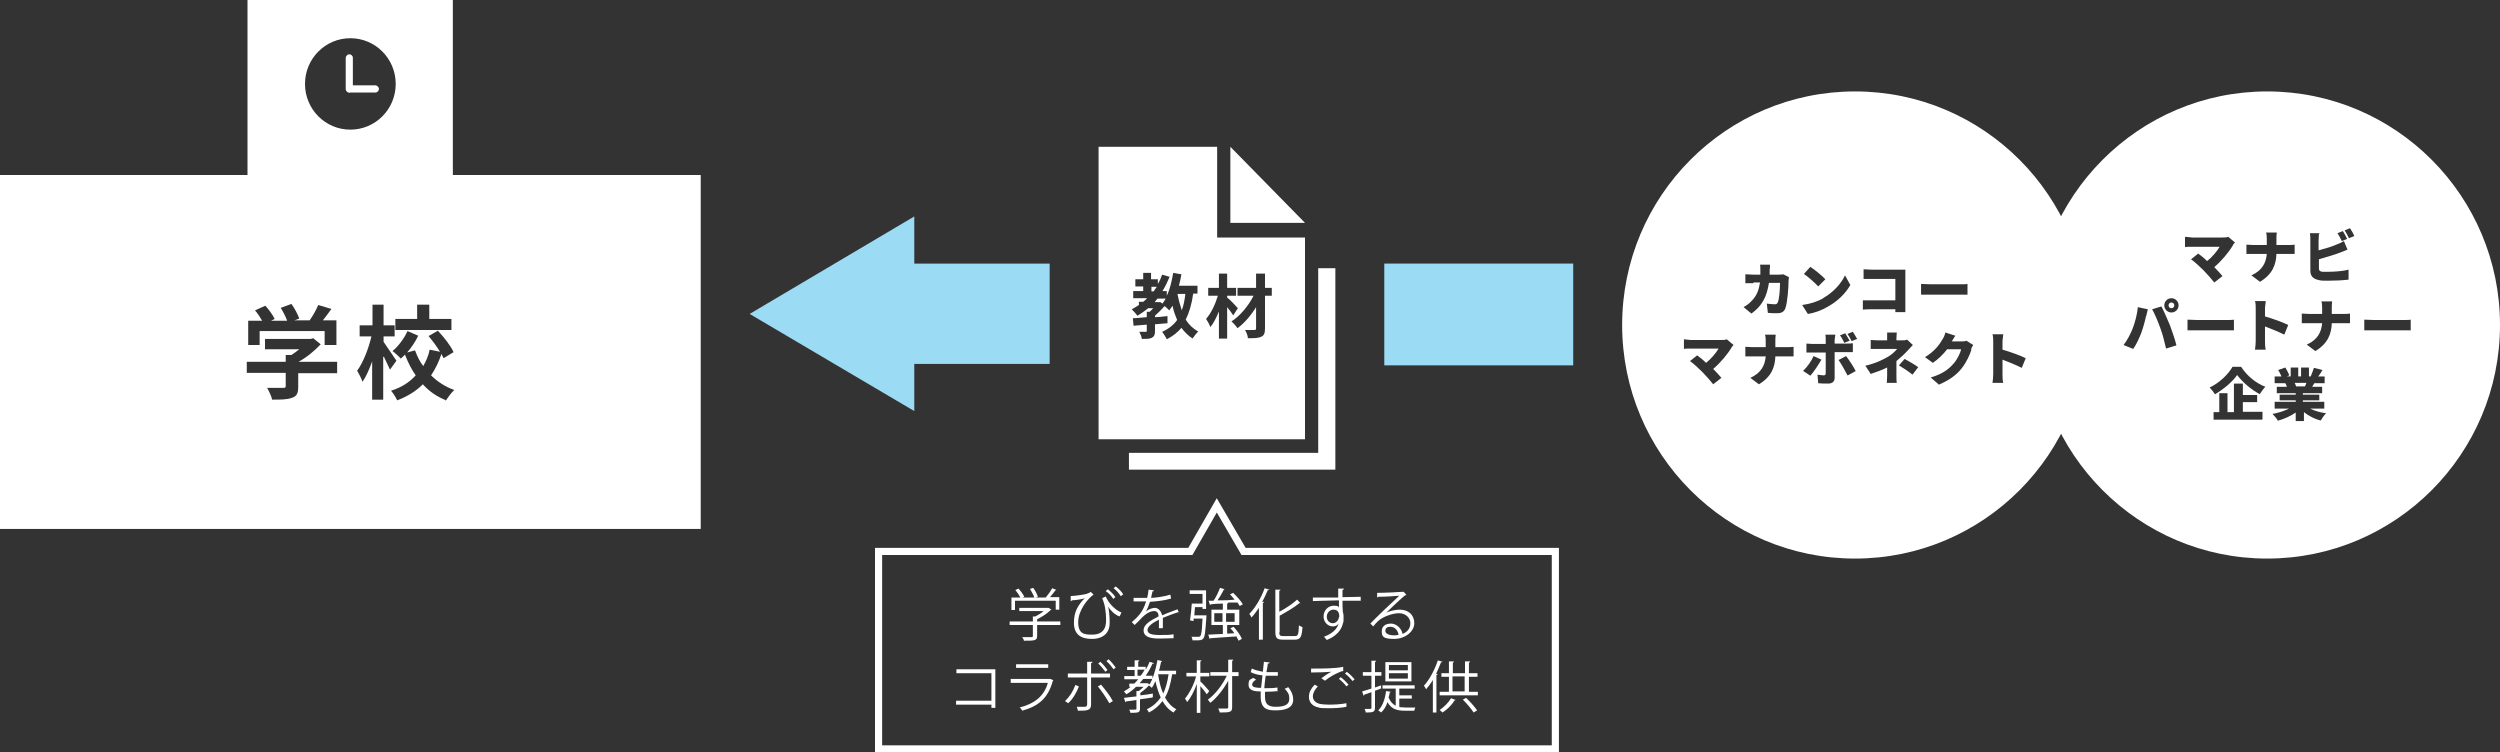 <?xml version="1.0" encoding="UTF-8"?>
<svg id="Layer_1" xmlns="http://www.w3.org/2000/svg" version="1.1" viewBox="0 0 700 210.7">
  <rect x="0" y="0" width="700" height="210.7" fill="#333333" stroke="none"/>
  <!-- Generator: Adobe Illustrator 29.0.1, SVG Export Plug-In . SVG Version: 2.1.0 Build 192)  -->
  <defs>
    <style>
      .st0 {
        fill: #9bdbf4;
      }

      .st1 {
        fill: #fff;
      }

      .st2 {
        fill: none;
        stroke: #fff;
        stroke-miterlimit: 10;
        stroke-width: 2px;
      }
    </style>
  </defs>
  <g>
    <path class="st1" d="M97.9,25.9h7.2c.6,0,1-.5,1-1s-.5-1-1-1h-6.3v-7.7c0-.6-.5-1-1-1s-1,.5-1,1v8.7c0,.4.2.7.5.9.2.1.4.2.7.2Z"/>
    <path class="st1" d="M126.8,49V0h-57.5v49H0v99.1h196.2V49h-69.4ZM116.9,85.3h3.3v4h6.2v3.1h-15.7v-3.1h6.1v-4ZM69.5,89.8h3.9c-.5-.9-1.3-2.1-2-2.9l2.9-1.3c1,1.1,2.1,2.6,2.6,3.7l-1,.5h4.5c-.4-1.1-1.1-2.5-1.8-3.6l3-1.1c.9,1.2,1.8,3,2.2,4.1l-1.4.5h4.3c.9-1.3,1.9-3,2.4-4.3l3.7,1.1c-.8,1.1-1.6,2.2-2.4,3.2h3.8v6.9h-3.3v-3.9h-18.2v3.9h-3.2v-6.9ZM94.5,104.5h-11v3.8c0,1.8-.4,2.7-1.8,3.1-1.3.5-3.1.5-5.5.5-.2-1-.9-2.4-1.4-3.3,1.8,0,3.9,0,4.5,0,.6,0,.7-.1.7-.5v-3.7h-10.9v-3.1h10.9v-1.9h1.6c.7-.5,1.5-1,2.2-1.6h-9.6v-2.9h12.8l.7-.2,2.1,1.7c-1.6,1.7-3.8,3.6-6.2,4.9h10.8v3.1ZM85.4,23.5c0-7.1,5.7-12.8,12.7-12.8s12.7,5.7,12.7,12.8-5.7,12.8-12.7,12.8-12.7-5.7-12.7-12.8ZM107.3,99.9v12h-3.1v-10.7c-.8,2.2-1.7,4.3-2.7,5.7-.3-.9-1-2.3-1.5-3.1,1.7-2.3,3.2-6.2,4-9.6h-3.3v-3.1h3.6v-5.8h3.1v5.8h3.1v3.1h-3.1v1.5c.8,1.1,3,4.5,3.6,5.3l-1.8,2.5c-.4-.9-1.1-2.3-1.7-3.6ZM124.7,112c-2.5-1-4.6-2.5-6.3-4.4-1.9,1.9-4.3,3.4-7.2,4.5-.3-.8-1.2-2.1-1.7-2.7,2.9-.9,5.2-2.4,6.9-4.3-1.2-1.7-2.2-3.7-3-5.8-.4.4-.8.8-1.2,1.1-.5-.6-1.6-1.6-2.3-2.1,1.7-1.4,3.3-3.6,4.2-5.6l3,1.3c-.8,1.7-1.9,3.3-3.1,4.7l2.2-.6c.6,1.6,1.3,3.1,2.3,4.4.8-1.4,1.5-2.9,1.8-4.6l2.9.6c-.9-1.5-2.1-3.1-3.2-4.4l2.6-1.5c1.7,1.8,3.6,4.2,4.4,6l-2.8,1.7c-.2-.4-.4-.8-.6-1.2-.7,2.2-1.7,4.2-2.9,6,1.8,1.8,4,3.2,6.5,4.1-.8.7-1.8,2.1-2.4,3Z"/>
  </g>
  <g>
    <g>
      <circle class="st1" cx="608" cy="85.5" r=".8"/>
      <path class="st1" d="M634.8,25.6c-36,0-65.2,29.3-65.2,65.4s29.2,65.4,65.2,65.4,65.2-29.3,65.2-65.4-29.2-65.4-65.2-65.4ZM656,64.7c.4.6.9,1.6,1.2,2.2l-1.5.6c-.3-.7-.8-1.6-1.2-2.2l1.5-.6ZM649.3,65.5c0,.5-.1,1.4-.1,1.9v2.7c1.9-.5,3.9-1.1,5.2-1.7.6-.2,1.2-.5,1.9-.9l1,2.4c-.7.3-1.5.6-2,.8-1.5.6-4,1.3-6,1.9v2.6c0,.6.3.8,1,.9.5,0,1,0,1.7,0,1.6,0,4.3-.2,5.6-.6v2.8c-1.6.2-4,.3-5.7.3s-2,0-2.7-.2c-1.5-.3-2.3-1.1-2.3-2.6v-8.6c0-.3,0-1.3-.1-1.9h2.8ZM629,68.5c.6,0,1.2.1,1.9.1h3.8v-1.5c0-.6,0-1.4-.2-2h3c-.1.6-.1,1.5-.1,2v1.5h3.2c.8,0,1.5,0,1.9-.1v2.6c-.4,0-1.2,0-1.9,0h-3.2c-.1,3-1.1,5.7-4.6,7.8l-2.4-1.8c3.1-1.4,4.1-3.6,4.3-6h-3.7c-.7,0-1.4,0-2,0v-2.7ZM600.9,88.4c-.2,1.2-.8,3.3-1.3,4.7-.6,1.6-1.5,3.5-2.3,4.6l-2.7-1.1c1-1.3,1.9-3,2.5-4.5.7-1.8,1.3-4,1.5-6.1l2.8.6c-.1.5-.4,1.5-.4,1.8ZM606.5,97.6c-.5-2-.9-3.9-1.6-5.7-.6-1.7-1.6-4.1-2.3-5.3l2.6-.8c.7,1.3,1.8,3.9,2.4,5.3.5,1.4,1.4,3.9,1.8,5.6l-2.9.9ZM608,87.5c-1.1,0-2-.9-2-2s.9-2,2-2,2,.9,2,2-.9,2-2,2ZM611.9,66.3c.4,0,1.4.2,1.9.2h8.4c.7,0,1.3,0,1.7-.2l1.9,1.6c-.3.3-.5.5-.6.8-1.1,1.9-3.2,4.4-5.2,6.1.9.9,1.7,1.8,2.3,2.5l-2.3,1.8c-.7-.9-2.1-2.5-3.1-3.5-.9-.9-2.4-2.3-3.4-3l2-1.6c.7.5,1.6,1.2,2.5,2.1,1.5-1.2,2.8-2.8,3.5-4h-7.8c-.6,0-1.6,0-1.9.1v-2.7ZM612.5,92.5v-3c.6,0,2,.1,2.7.1h8.4c.7,0,1.5,0,1.9-.1v3c-.4,0-1.3,0-1.9,0h-8.4c-.9,0-2.1,0-2.7,0ZM633.3,117.5h-13.5v-2.1h1.6v-5.3h2.3v5.3h1.8v-8h2.5v3.2h4v2h-4v2.7h5.5v2.1ZM632.8,110.4c-2.5-1.3-5-3.5-6.4-5.4-1.3,1.9-3.7,3.9-6.2,5.4-.3-.5-1-1.4-1.5-1.9,2.8-1.3,5.3-3.8,6.4-5.8h2.4c1.7,2.6,4.2,4.6,6.8,5.6-.6.6-1.1,1.4-1.6,2.1ZM634.2,91.4v4.1c0,.4,0,1.7.2,2.4h-3c.1-.7.2-1.7.2-2.4v-9.1c0-.6,0-1.5-.2-2.1h3c0,.6-.2,1.3-.2,2.1v2.2c2.1.6,5.2,1.7,6.5,2.4l-1.1,2.7c-1.6-.8-3.8-1.7-5.4-2.3ZM650.1,117.8c-1.9-.4-3.6-1.3-5-2.4v2.5h-2.3v-2.4c-1.4,1-3.2,1.8-5,2.3-.3-.6-1-1.4-1.5-1.9,1.6-.3,3.3-.8,4.6-1.5h-4v-1.9h5.9v-.4h-4.5v-1.6h4.5v-.4h-5.3v-1.8h2.8c0-.3-.3-.7-.4-1h-3v-1.9h1.9c-.2-.6-.6-1.2-.9-1.8l2-.7c.4.7.9,1.6,1.1,2.2l-.7.3h1.1v-2.5h2.1v2.5h.8v-2.5h2.2v2.5h1-.5c.3-.8.7-1.7.9-2.4l2.4.6c-.4.7-.8,1.3-1.2,1.8h1.8v1.9h-2.9c-.2.4-.4.7-.6,1h2.8v1.8h-5.4v.4h4.6v1.6h-4.6v.4h6v1.9h-4c1.2.6,2.8,1.1,4.5,1.3-.5.5-1.2,1.5-1.5,2.1ZM658,90.5c-.4,0-1.2,0-1.9,0h-3.2c-.1,3-1.1,5.7-4.6,7.8l-2.4-1.8c3.1-1.4,4.1-3.6,4.3-6h-3.7c-.7,0-1.4,0-2,0v-2.7c.6,0,1.2.1,1.9.1h3.8v-1.5c0-.6,0-1.4-.2-2h3c-.1.6-.1,1.5-.1,2v1.5h3.2c.8,0,1.5,0,1.9-.1v2.6ZM657.7,66.7c-.3-.7-.8-1.6-1.2-2.2l1.5-.6c.4.6,1,1.6,1.2,2.2l-1.5.6ZM675,92.5c-.4,0-1.3,0-1.9,0h-8.4c-.9,0-2.1,0-2.7,0v-3c.6,0,2,.1,2.7.1h8.4c.7,0,1.5,0,1.9-.1v3Z"/>
      <path class="st1" d="M645.8,107.2h-3.3c.2.3.3.7.4,1h-.2s2.7,0,2.7,0c.1-.3.3-.7.4-1Z"/>
    </g>
    <path class="st1" d="M519.4,25.6c-36,0-65.2,29.3-65.2,65.4s29.2,65.4,65.2,65.4,65.2-29.3,65.2-65.4-29.2-65.4-65.2-65.4ZM507,74.8c1.1.7,3.2,2.4,4.1,3.4l-2,2c-.8-.9-2.8-2.7-4-3.5l1.8-2ZM484.9,97.2c-1.1,1.9-3.2,4.4-5.2,6.1.9.9,1.7,1.8,2.3,2.5l-2.3,1.8c-.7-.9-2.1-2.5-3.1-3.5-.9-.9-2.4-2.3-3.4-3l2-1.6c.7.5,1.6,1.2,2.5,2.1,1.5-1.2,2.8-2.8,3.5-4h-7.8c-.6,0-1.6,0-1.9.1v-2.7c.4,0,1.4.2,1.9.2h8.4c.7,0,1.3,0,1.7-.2l1.9,1.6c-.3.3-.5.5-.6.8ZM490.9,79.3c-.5,0-1.5,0-2.2,0v-2.5c.7,0,1.6.1,2.2.1h2c0-.4,0-.8,0-1.3s0-1.2-.1-1.5h2.8c0,.4,0,1.1-.1,1.5,0,.4,0,.9,0,1.3h2.5c.4,0,.9,0,1.3-.1l1.6.8c0,.3-.1.7-.1.9,0,1.8-.3,6.2-.9,7.8-.3.9-1,1.4-2.2,1.4s-1.9,0-2.7-.1l-.3-2.6c.7.1,1.6.2,2.2.2s.7-.2.9-.6c.4-.9.6-3.6.6-5.4h-3.1c-.6,4-2,6.5-4.9,8.6l-2.2-1.8c.7-.4,1.6-1,2.3-1.8,1.4-1.4,2-3.1,2.3-5.1h-1.8ZM502.2,99.8c-.4,0-1.2,0-1.9,0h-3.2c-.1,3-1.1,5.7-4.6,7.8l-2.4-1.8c3.1-1.4,4.1-3.6,4.3-6h-3.7c-.7,0-1.4,0-2,0v-2.7c.6,0,1.2.1,1.9.1h3.8v-1.5c0-.6,0-1.4-.2-2h3c-.1.6-.1,1.5-.1,2v1.5h3.2c.8,0,1.5,0,1.9-.1v2.6ZM510.6,83.4c2.8-1.6,5-4.1,6-6.3l1.5,2.7c-1.3,2.3-3.5,4.5-6.2,6-1.6,1-3.7,1.8-5.7,2.1l-1.6-2.5c2.3-.3,4.4-1,5.9-1.9ZM516.7,93.4c.4.6.9,1.5,1.2,2l-1.5.6c-.3-.6-.7-1.5-1.2-2.1l1.5-.6ZM504.9,103.8c1.1-1,2.3-2.7,2.9-4.1l2.2,1c-.8,1.4-2.2,3.5-3.1,4.5l-2.1-1.4ZM513.7,105.8c0,1-.6,1.6-1.8,1.6s-1.9,0-2.8-.1l-.2-2.4c.7.1,1.3.2,1.7.2s.5-.1.6-.5c0-.4,0-5.2,0-5.9h-3.8c-.5,0-1.2,0-1.6,0v-2.5c.5,0,1.1.1,1.6.1h3.8v-1.1c0-.4,0-1.2-.1-1.5h2.8c0,.2-.2,1.1-.2,1.5v1h3.4c.5,0,1.3,0,1.7-.1v2.5c-.5,0-1.2,0-1.7,0h-3.4v7.2ZM517.3,105.1c-.7-1.4-1.8-3.3-2.5-4.3l2.1-1.1c.8,1,2.1,3,2.7,4.2l-2.2,1.2ZM518.5,95.6c-.3-.7-.8-1.5-1.2-2.1l1.5-.6c.4.6.9,1.5,1.2,2l-1.5.6ZM521.6,84.1c.6,0,1.3,0,2.1,0h7v-6h-6.8c-.7,0-1.6,0-2.1,0v-2.7c.6,0,1.5.1,2.1.1h8.1c.5,0,1.3,0,1.5,0,0,.4,0,1.1,0,1.6v8.2c0,.5,0,1.4,0,2.1h-2.8c0-.3,0-.5,0-.8h-6.9c-.6,0-1.6,0-2.2.1v-2.7ZM528.3,107.4c0-.4.1-1.5.1-2.2v-2.3c-1.4.7-3.1,1.3-4.6,1.8l-1.5-2.3c3.1-.7,5.1-1.8,6.5-2.6,1.1-.7,1.9-1.5,2.4-2.1h-5.3c-.6,0-1.6,0-2.1,0v-2.5c.6,0,1.5.1,2.1.1h2.5v-.7c0-.5,0-1.1,0-1.5h2.7c0,.4-.1,1-.1,1.5v.7h1.5c.6,0,1.1,0,1.5-.2l1.6,1.5c-.5.5-1,1.1-1.4,1.5-.8.9-2,2-3.2,3v3.9c0,.7,0,1.7.1,2.2h-2.7ZM535.5,104.9c-1.4-1.1-2.5-1.8-3.8-2.6l1.6-1.8c1.4.8,2.2,1.2,3.8,2.3l-1.6,2.1ZM537.9,79.5c.6,0,2,.1,2.7.1h8.4c.7,0,1.5,0,1.9-.1v3c-.4,0-1.3,0-1.9,0h-8.4c-.9,0-2.1,0-2.7,0v-3ZM552,97.9c-.4,1.3-1.3,3.4-2.7,5.2-1.5,1.9-3.4,3.3-6.4,4.6l-2.3-2c3.4-1,5.1-2.4,6.4-3.9,1-1.1,1.9-2.9,2.1-4h-3.9c-1.1,1.4-2.5,2.8-4,3.8l-2.2-1.6c2.8-1.7,4.1-3.6,4.9-5,.3-.4.7-1.3.8-1.9l2.8.9c-.4.5-.7,1.2-1,1.6h2.5c.5,0,1.2,0,1.6-.2l1.9,1.2c-.2.3-.5.8-.6,1.3ZM560.7,100.7v4.1c0,.4,0,1.7.2,2.4h-3c.1-.7.2-1.7.2-2.4v-9.1c0-.6,0-1.5-.2-2.1h3c0,.6-.2,1.3-.2,2.1v2.2c2.1.6,5.2,1.7,6.5,2.4l-1.1,2.7c-1.6-.8-3.8-1.7-5.4-2.3Z"/>
  </g>
  <polygon class="st0" points="256 73.8 256 60.6 209.9 87.9 256 115.1 256 101.9 293.9 101.9 293.9 73.8 256 73.8"/>
  <rect class="st0" x="387.6" y="73.8" width="52.9" height="28.5"/>
  <g>
    <polygon class="st1" points="369.1 75.1 369.1 126.8 316.1 126.8 316.1 131.5 373.9 131.5 373.9 75.1 369.1 75.1"/>
    <polygon class="st1" points="365.4 62.4 344.5 41.1 344.5 62.4 365.4 62.4"/>
    <g>
      <path class="st1" d="M322.4,80.3v1.3h.6c.3-.4.6-.9.9-1.3h-1.5Z"/>
      <path class="st1" d="M330.9,86.9c.5-1.3.8-2.9,1-4.6h-2.2c.3,1.6.7,3.1,1.2,4.6Z"/>
      <path class="st1" d="M323.3,84.6h1.5c0-.1.7.4.7.4.3-.4.6-.9.9-1.4h-2.3c-.3.3-.5.7-.8,1Z"/>
      <path class="st1" d="M349.3,66.5h-8.5v-25.4h-33.2v81.9h57.8v-56.5h-16.1ZM334.1,94.9c-1.3-.8-2.4-1.9-3.3-3.1-1.1,1.3-2.4,2.3-4.1,3.2-.2-.5-.9-1.6-1.3-2.1,1.8-.8,3.2-1.9,4.2-3.3-.5-1.2-1-2.5-1.3-4-.3.5-.6.9-.9,1.3-.3-.3-.8-.8-1.3-1.2-.8.9-1.8,1.9-2.7,2.7v.4c1.2,0,2.4-.2,3.5-.3v2c-1.2.1-2.4.2-3.5.3v1.9c0,1-.2,1.5-.9,1.9-.7.3-1.6.3-2.8.3,0-.6-.4-1.4-.7-2,.7,0,1.6,0,1.8,0,.3,0,.3,0,.3-.3v-1.7c-1.3.1-2.6.2-3.7.3l-.2-2.1c1.1,0,2.4-.2,3.9-.3v-1.5h.8c.3-.3.7-.6,1-1h-1.4c-1,.8-2,1.5-3,2.1-.3-.4-1.1-1.3-1.6-1.8.7-.4,1.4-.8,2-1.2v-.9h1.2c.4-.3.7-.6,1.1-1h-3.9v-2h2.8v-1.3h-2.2v-2h2.2v-1.8h2.2v1.8h1.9v1.3c.5-.8.9-1.7,1.2-2.6l2.1.6c-.6,1.4-1.2,2.7-2,4h1.2v1.3c.9-1.8,1.4-4.1,1.8-6.4l2.3.4c-.2,1.1-.4,2.2-.7,3.2h5.2v2.2h-1.2c-.4,2.9-1.1,5.3-2.1,7.3.9,1.4,2,2.5,3.5,3.3-.5.5-1.2,1.4-1.6,2ZM343.6,94.8h-2.3v-7.6c-.7,1.7-1.5,3.3-2.4,4.4-.2-.7-.8-1.7-1.2-2.3,1.4-1.6,2.6-4.1,3.3-6.5h-2.7v-2.2h3v-4h2.3v4h2.5v2.2h-2.5v.5c.8.6,2.6,2.5,3,3l-1.3,2c-.4-.6-1-1.5-1.7-2.3v8.8ZM356.1,82.8h-1.9v9.2c0,1.3-.3,2-1.1,2.3-.8.4-2,.4-3.7.4,0-.7-.4-1.7-.8-2.3,1.1,0,2.3,0,2.6,0,.4,0,.5-.1.5-.5v-5.9c-1.4,2.3-3.3,4.5-5.2,5.9-.4-.6-1.1-1.4-1.7-1.9,2.4-1.5,4.8-4.4,6.2-7.2h-4.5v-2.2h5.2v-4h2.5v4h1.9v2.2Z"/>
    </g>
  </g>
  <g>
    <g>
      <path class="st1" d="M296.9,174v1h-6.5v3.1c0,1.3-.8,1.3-3.7,1.3,0-.3-.3-.7-.5-1,.8,0,1.5,0,2,0,.9,0,1,0,1-.3v-3.1h-6.5v-1h6.5v-1.4h.7c.8-.4,1.6-.9,2.3-1.5h-6.8v-.9h8.2c0,0,.8.5.8.5,0,0-.1.1-.2.1-.9.9-2.4,1.9-3.8,2.6v.6h6.5ZM284.2,168.3v2.5h-1v-3.5h2.5c-.3-.6-.9-1.5-1.4-2.1l.9-.4c.6.7,1.3,1.6,1.6,2.3l-.5.2h3.3c-.2-.7-.8-1.7-1.2-2.4l.9-.3c.6.8,1.1,1.8,1.3,2.5l-.6.2h2.8c.6-.7,1.4-1.8,1.8-2.6,1,.4,1.1.4,1.2.5,0,0-.2.1-.3.1-.4.6-1,1.3-1.5,1.9h2.6v3.5h-1v-2.5h-11.4Z"/>
      <path class="st1" d="M299.8,166.9c1.8-.1,3.6-.4,4.4-.6.5-.2.9-.3,1.2-.6l.8.8c-1.5,1-4.3,4.3-4.3,7.7s1.8,3.5,3.9,3.5c3.9,0,3.9-3,3.9-4.2,0-2-.3-4.3-1.1-6l1-.5c1,2.3,2.9,3.9,4.4,4.5l-.5,1.1c-1.3-.4-2.6-1.7-3.2-2.7h0c.3,1.4.4,3,.4,4.2v.4c0,2.7-1.8,4.4-5,4.4s-5-1.4-5-4.5,1.1-4.9,3-6.9c-.8.3-2.1.5-3.6.6,0,.1-.1.2-.3.3v-1.3ZM311.7,167.7c-.4-.7-1.2-1.6-2.1-2.2l.6-.5c.9.7,1.7,1.5,2.1,2.2l-.6.5ZM313.8,166.9c-.5-.8-1.2-1.6-2-2.2l.6-.5c.9.7,1.6,1.4,2.1,2.2l-.6.5Z"/>
      <path class="st1" d="M330.1,171.4s0,0,0,0c0,0-.2,0-.2,0-1.2.4-2.9,1-4.3,1.6,0,.4,0,.8,0,1.2s0,1.1,0,1.7h-1.1c0-.5,0-1.2,0-1.8s0-.5,0-.6c-1.8.9-3.2,1.9-3.2,2.9s1.1,1.4,3.3,1.4,2.9,0,4-.2v1.1c-.9,0-2.3.1-4,.1-3,0-4.4-.7-4.4-2.3s1.8-2.7,4.2-3.9c0-1-.5-1.5-1.2-1.5-1.1,0-2.3.6-3.8,2.2-.4.5-1.1,1.1-1.7,1.7l-.8-.8c1.6-1.4,3.1-2.7,4-5.8h-.9s-2.6,0-2.6,0v-1c1,0,2.1,0,2.7,0h1.1c.2-.7.3-1.4.4-2.3l1.5.2c0,.2-.2.3-.4.3-.1.6-.3,1.2-.4,1.8,1.1,0,3.4-.3,5.4-.9l.2,1.1c-2,.6-4.3.8-5.9.9-.4,1.2-.8,2.1-1.1,2.7h0c.7-.6,1.7-1,2.5-1s1.7.8,2,2.1c1.3-.6,3-1.2,4.3-1.7l.5,1.2Z"/>
      <path class="st1" d="M337,172.3h.2s.6,0,.6,0v.3c-.3,4.2-.4,5.7-.9,6.2-.3.4-.7.5-1.8.5s-.8,0-1.2,0c0-.3-.1-.7-.3-1,.8,0,1.7,0,2,0,.6,0,.9-.2,1.1-5.1h-2.5v.7c0,0-1-.2-1-.2.2-1.2.4-3.2.5-4.7h3v-2.7h-3.6v-1h4.6v5.2h-1v-.5h-2.1l-.2,2.3h2.7ZM343.3,177.4c.7,0,1.5,0,2.3-.1-.3-.5-.7-1-1.1-1.4l.9-.4c.9,1,2,2.4,2.3,3.4l-.9.5c-.1-.3-.4-.7-.6-1.2-2.7.2-5.5.4-7.3.5,0,.1-.1.2-.2.2l-.4-1.2,4.1-.2v-2.5h-3.2v-4.3h3.2v-1.7c-1.3,0-2.5.1-3.4.2,0,.1-.1.2-.2.2l-.4-1.2h1.4c.7-1,1.4-2.5,1.8-3.6l1.3.4c0,0-.2.1-.3.2-.4.9-1.1,2-1.7,2.9,1.5,0,3.1,0,4.8-.2-.4-.5-.9-1-1.3-1.5l.9-.4c1,1,2.2,2.3,2.7,3.2l-.9.5c-.1-.3-.4-.6-.6-1h-2.6c0,.2-.1.3-.3.3v1.7h3.4v4.3h-3.4v2.4ZM340,174.1h2.3v-2.4h-2.3v2.4ZM345.7,171.7h-2.4v2.4h2.4v-2.4Z"/>
      <path class="st1" d="M352.5,179.3v-9.1c-.7,1-1.4,2-2.1,2.7-.1-.3-.4-.8-.6-1,1.6-1.6,3.3-4.4,4.3-7.2l1.3.4c0,.1-.2.2-.4.1-.5,1.1-1,2.3-1.6,3.3h.5c0,.2-.1.3-.3.3v10.3h-1.1ZM358.2,177c0,.9.2,1.1,1.1,1.1h3.3c.9,0,1-.6,1.1-3,.3.2.7.4,1,.5-.2,2.6-.5,3.5-2.1,3.5h-3.4c-1.6,0-2.1-.4-2.1-2.1v-11.9h1.4c0,.2,0,.3-.3.3v5.9c1.9-1,3.8-2.3,5-3.4l.9,1c0,0-.2,0-.3,0-1.3,1.1-3.5,2.4-5.5,3.5v4.7Z"/>
      <path class="st1" d="M374.7,167.3c0-.3,0-2.1,0-2.5h1.6c0,.2-.1.3-.4.4,0,.2,0,.4,0,2,1.9,0,4-.1,5.1-.1v1.1c-1.3,0-3.2,0-5.1,0,0,1.2,0,2.4.1,3.2.2.5.2,1,.2,1.7s0,1.1-.2,1.5c-.4,1.8-1.8,3.5-4.5,4.6-.2-.3-.6-.7-.8-.9,2.4-.9,3.7-2.2,4.1-3.7h0c-.3.5-.9.8-1.6.8-1.4,0-2.6-1.2-2.6-2.8,0-1.7,1.3-3,2.8-3s1.2.2,1.5.5c0-.3,0-1.3,0-2-1.6,0-6.6.2-7.3.2v-1s3.6,0,3.6,0h3.7ZM375,172.8c0-.6,0-2.1-1.6-2.1-1.1,0-1.9.9-1.9,2,0,1.1.8,1.8,1.7,1.8s1.7-.9,1.7-1.8Z"/>
      <path class="st1" d="M388,171.6c1-.5,2.7-.9,3.9-.9,2.5,0,4.1,1.5,4.1,3.8s-2.5,4.4-5.7,4.4-3.4-.8-3.4-2.2,1.1-2.1,2.6-2.1,3,1.4,3.2,2.9c1.3-.5,2.2-1.5,2.2-3s-1.3-2.8-3.2-2.8-4.7,1.1-5.7,2.1c-.5.4-1.1,1.1-1.5,1.6l-.8-.8c1.4-1.5,5.9-5.8,8.1-7.8-.9.1-4.1.3-5.9.3,0,.1-.2.2-.3.2v-1.3c2,0,6.1-.2,7.2-.3h.2c0-.1.8.9.8.9,0,0-.2.1-.4.1-1.1.9-4.1,3.7-5.3,4.9h0ZM390.2,177.9c.5,0,1,0,1.4-.2-.2-1.2-1.1-2.2-2.2-2.2s-1.5.4-1.5,1.2,1.3,1.2,2.3,1.2Z"/>
      <path class="st1" d="M278.7,187.5v10.7h-1.1v-.9h-9.9v-1.1h9.9v-7.7h-9.8v-1.1h10.9Z"/>
      <path class="st1" d="M295,190.4c0,0-.1.1-.2.2-1.3,4.8-3.9,7.1-8.6,8.4-.1-.3-.4-.7-.7-.9,4.3-1.1,6.9-3.3,7.9-6.9h-10.4v-1.1h11.1c0,0,.9.4.9.4ZM293.5,187h-9v-1h9v1Z"/>
      <path class="st1" d="M302.1,192.2c-.7,1.8-1.7,3.5-3,4.7l-.9-.6c1.2-1.1,2.2-2.6,2.9-4.5l1,.4ZM305.5,189.8v7.5c0,1.7-1.2,1.7-3.7,1.7,0-.3-.2-.7-.3-1.1.5,0,1,0,1.4,0h.9c.4,0,.6-.3.6-.7v-7.5h-5.4v-1.1h5.4v-3.3h1.5c0,.2-.1.3-.4.4v2.9h5.3v1.1h-5.3ZM308.3,191.7c1.1,1.3,2.5,3.1,3.3,4.6l-1,.6c-.8-1.5-2.2-3.5-3.2-4.7l.9-.5ZM308.1,185.3c.7.6,1.5,1.6,2,2.3l-.6.5c-.5-.7-1.3-1.7-2-2.3l.6-.5ZM310.4,184.6c.7.6,1.5,1.6,2,2.3l-.6.5c-.5-.7-1.3-1.7-2-2.3l.6-.5Z"/>
      <path class="st1" d="M322.7,195.3l-3.5.5v2.6c0,1.1-.4,1.2-2.7,1.2,0-.3-.2-.6-.3-.9.4,0,.8,0,1.1,0,.9,0,.9,0,.9-.3v-2.4c-1.1.2-2.1.3-2.9.4,0,.1-.1.2-.2.2l-.4-1.2c.9-.1,2.2-.3,3.5-.4v-1.5h.6c.5-.3,1-.8,1.4-1.2h-2.1c-.8.8-1.7,1.5-2.7,2.1-.2-.2-.5-.6-.7-.8.7-.4,1.3-.8,1.9-1.3h-.4v-.9h1.4c.4-.4.8-.8,1.1-1.2h-3.9v-.9h2.9v-1.7h-2.1v-.9h2.1v-1.8h1.3c0,.2-.1.3-.3.3v1.5h2.1v.8c.4-.7.8-1.4,1.1-2.2l1.2.4c0,.1-.2.2-.4.1-.5,1.2-1.2,2.4-1.9,3.4h1.9v.9h-2.6c-.3.4-.7.8-1,1.2h2.2c0,0,.7.4.7.4,0,0-.1.1-.2.1-.6.7-1.6,1.6-2.5,2.2v.7c1.1-.1,2.3-.3,3.5-.5v.9ZM318.5,189.2h.9c.4-.5.8-1.1,1.1-1.7h-2v1.7ZM329.3,188.8h-1.1c-.4,2.6-1,4.8-2,6.5.8,1.4,1.8,2.6,3.2,3.3-.3.2-.6.6-.8.9-1.3-.7-2.3-1.8-3.1-3.2-1,1.3-2.2,2.4-3.8,3.2-.1-.3-.4-.7-.6-.9,1.7-.8,2.9-1.9,3.9-3.3-.6-1.3-1.1-2.9-1.5-4.6-.3.7-.6,1.4-1,1.9-.2-.2-.6-.5-.8-.7,1.1-1.6,1.9-4.4,2.4-7.1l1.3.3c0,.1-.1.2-.3.2-.2.8-.3,1.7-.6,2.5h4.8v1ZM324.3,188.8v.2c.3,1.9.7,3.7,1.4,5.2.7-1.5,1.2-3.3,1.5-5.4h-2.9Z"/>
      <path class="st1" d="M336.1,190.8c.6.5,2.1,2.2,2.5,2.7l-.7.9c-.3-.5-1.2-1.6-1.8-2.3v7.5h-1v-8.1c-.7,2-1.7,3.9-2.7,5.1-.1-.3-.4-.7-.6-1,1.2-1.4,2.5-3.9,3.1-6.2h-2.7v-1h2.9v-3.5h1.3c0,.2-.1.3-.3.3v3.2h2.5v1h-2.5v1.5ZM346.8,188.3v1h-1.8v8.7c0,1.4-.5,1.5-3.5,1.5,0-.3-.2-.8-.4-1.1.6,0,1.2,0,1.7,0,1,0,1.1,0,1.1-.4v-7.4c-1.3,2.4-3.2,4.8-5,6.2-.2-.3-.5-.6-.7-.9,2-1.4,4.1-4.1,5.3-6.7h-4.6v-1h5v-3.5h1.4c0,.2,0,.3-.3.3v3.2h1.8Z"/>
      <path class="st1" d="M358,193.5c-1,.1-2.4.2-3.8.2,0,.6,0,1.2,0,1.5,0,2.5,1.7,2.7,3.1,2.7,2.5,0,3.7-.7,3.7-2.2s-.4-1.8-1.3-2.9c.3,0,.8-.3,1-.4,1,1.2,1.4,2.4,1.4,3.5,0,2.7-3,3-4.9,3s-4.2-.1-4.2-3.8,0-1.2,0-1.5c-1.3,0-3.4-.1-3.4-1.8s.4-1.4,1.3-2l.8.5c-.7.4-1.1.9-1.1,1.4,0,.8,1.3.9,2.5.9.1-1.1.3-2.3.4-3.5-1.1-.1-2.4-.4-3.3-.9l.3-1c.9.4,2,.7,3.1.9.1-1,.2-2,.3-2.8l1.6.2c0,.2-.2.3-.5.3-.1.7-.2,1.5-.4,2.4.5,0,.9,0,1.4,0s1.2,0,1.8,0v1c-.5,0-1.1,0-1.6,0s-1.2,0-1.8,0c-.2,1.2-.3,2.4-.4,3.5,1.2,0,2.6,0,3.7-.2v1.1Z"/>
      <path class="st1" d="M377,197.9c-1.4.3-3.2.4-4.8.4s-2.4,0-3-.2c-1.9-.4-2.7-1.6-2.7-3s.7-2.4,1.6-3.4l.9.5c-.9.9-1.4,1.9-1.4,2.8s.6,1.8,2,2.1c.5.1,1.4.2,2.5.2,1.5,0,3.4-.1,4.9-.4v1.1ZM370,189.9c.8-.6,1.9-1.4,2.8-1.8h0c-1.2.1-3.9.2-5.7.2,0-.3,0-.8,0-1.1h.9c2,0,6.1,0,8.1-.5v1.2c-.4,0-.8.2-1.5.5-.9.4-2.4,1.2-3.6,2.2l-.9-.6ZM377,192.2c-.5-.7-1.4-1.6-2.1-2.1l.5-.5c.8.6,1.7,1.5,2.2,2.1l-.6.5ZM378.7,190.7c-.4-.6-1.4-1.6-2.1-2.1l.5-.5c.8.6,1.7,1.5,2.2,2.1l-.6.5Z"/>
      <path class="st1" d="M386.9,192.7l-1.9.7v4.8c0,1.2-.6,1.3-2.6,1.3,0-.3-.2-.7-.3-1,.4,0,.8,0,1.1,0,.7,0,.8,0,.8-.3v-4.4c-.7.3-1.4.5-2,.7,0,.1,0,.2-.2.3l-.4-1.2c.7-.2,1.6-.5,2.6-.8v-3.6h-2.4v-1h2.4v-3.2h1.3c0,.2,0,.3-.3.3v2.9h1.8v1h-1.8v3.3l1.7-.6v.9ZM391.9,198c.5,0,1,.1,1.6.1h2.8c-.1.2-.3.7-.3.9h-2.5c-2.3,0-3.9-.4-5-2.4-.4,1.2-1,2.2-1.8,2.9-.2-.2-.5-.4-.8-.6,1.2-1.1,1.9-3.1,2.2-5.4l1.3.2c0,.1-.1.2-.3.2,0,.5-.2,1-.3,1.4.5,1.2,1.2,1.9,2,2.3v-4.8h-3.7v-.9h9v.9h-4.3v1.9h3.5v.9h-3.5v2.2ZM395.2,185.4v5.4h-7.3v-5.4h7.3ZM394.2,187.7v-1.5h-5.3v1.5h5.3ZM394.2,190v-1.5h-5.3v1.5h5.3Z"/>
      <path class="st1" d="M401.2,190.4c-.6,1-1.3,1.9-1.9,2.6-.1-.3-.4-.7-.6-1,1.5-1.6,3-4.4,3.9-7.1l1.3.4c0,.1-.2.2-.4.1-.4,1.1-.9,2.2-1.4,3.3h.4c0,.2-.1.3-.3.3v10.5h-1v-9.1ZM407.6,196c0,0-.2.1-.3.1-.8,1.3-2.1,2.6-3.4,3.4-.2-.2-.6-.5-.8-.7,1.2-.8,2.5-2.1,3.2-3.3l1.3.5ZM411.2,193.7h2.6v1h-10.7v-1h2.6v-4.2h-2.1v-1h2.1v-3.3h1.4c0,.2-.1.3-.3.3v3h3.4v-3.3h1.4c0,.2,0,.3-.3.3v3h2.4v1h-2.4v4.2ZM406.7,189.4v4.2h3.4v-4.2h-3.4ZM412.6,199.5c-.6-1-1.9-2.5-3-3.6l.9-.5c1.1,1,2.4,2.5,3.1,3.5l-1,.6Z"/>
    </g>
    <polygon class="st2" points="333.3 154.4 246 154.4 246 209.7 435.5 209.7 435.5 154.4 348.2 154.4 340.7 141.5 333.3 154.4"/>
  </g>
</svg>